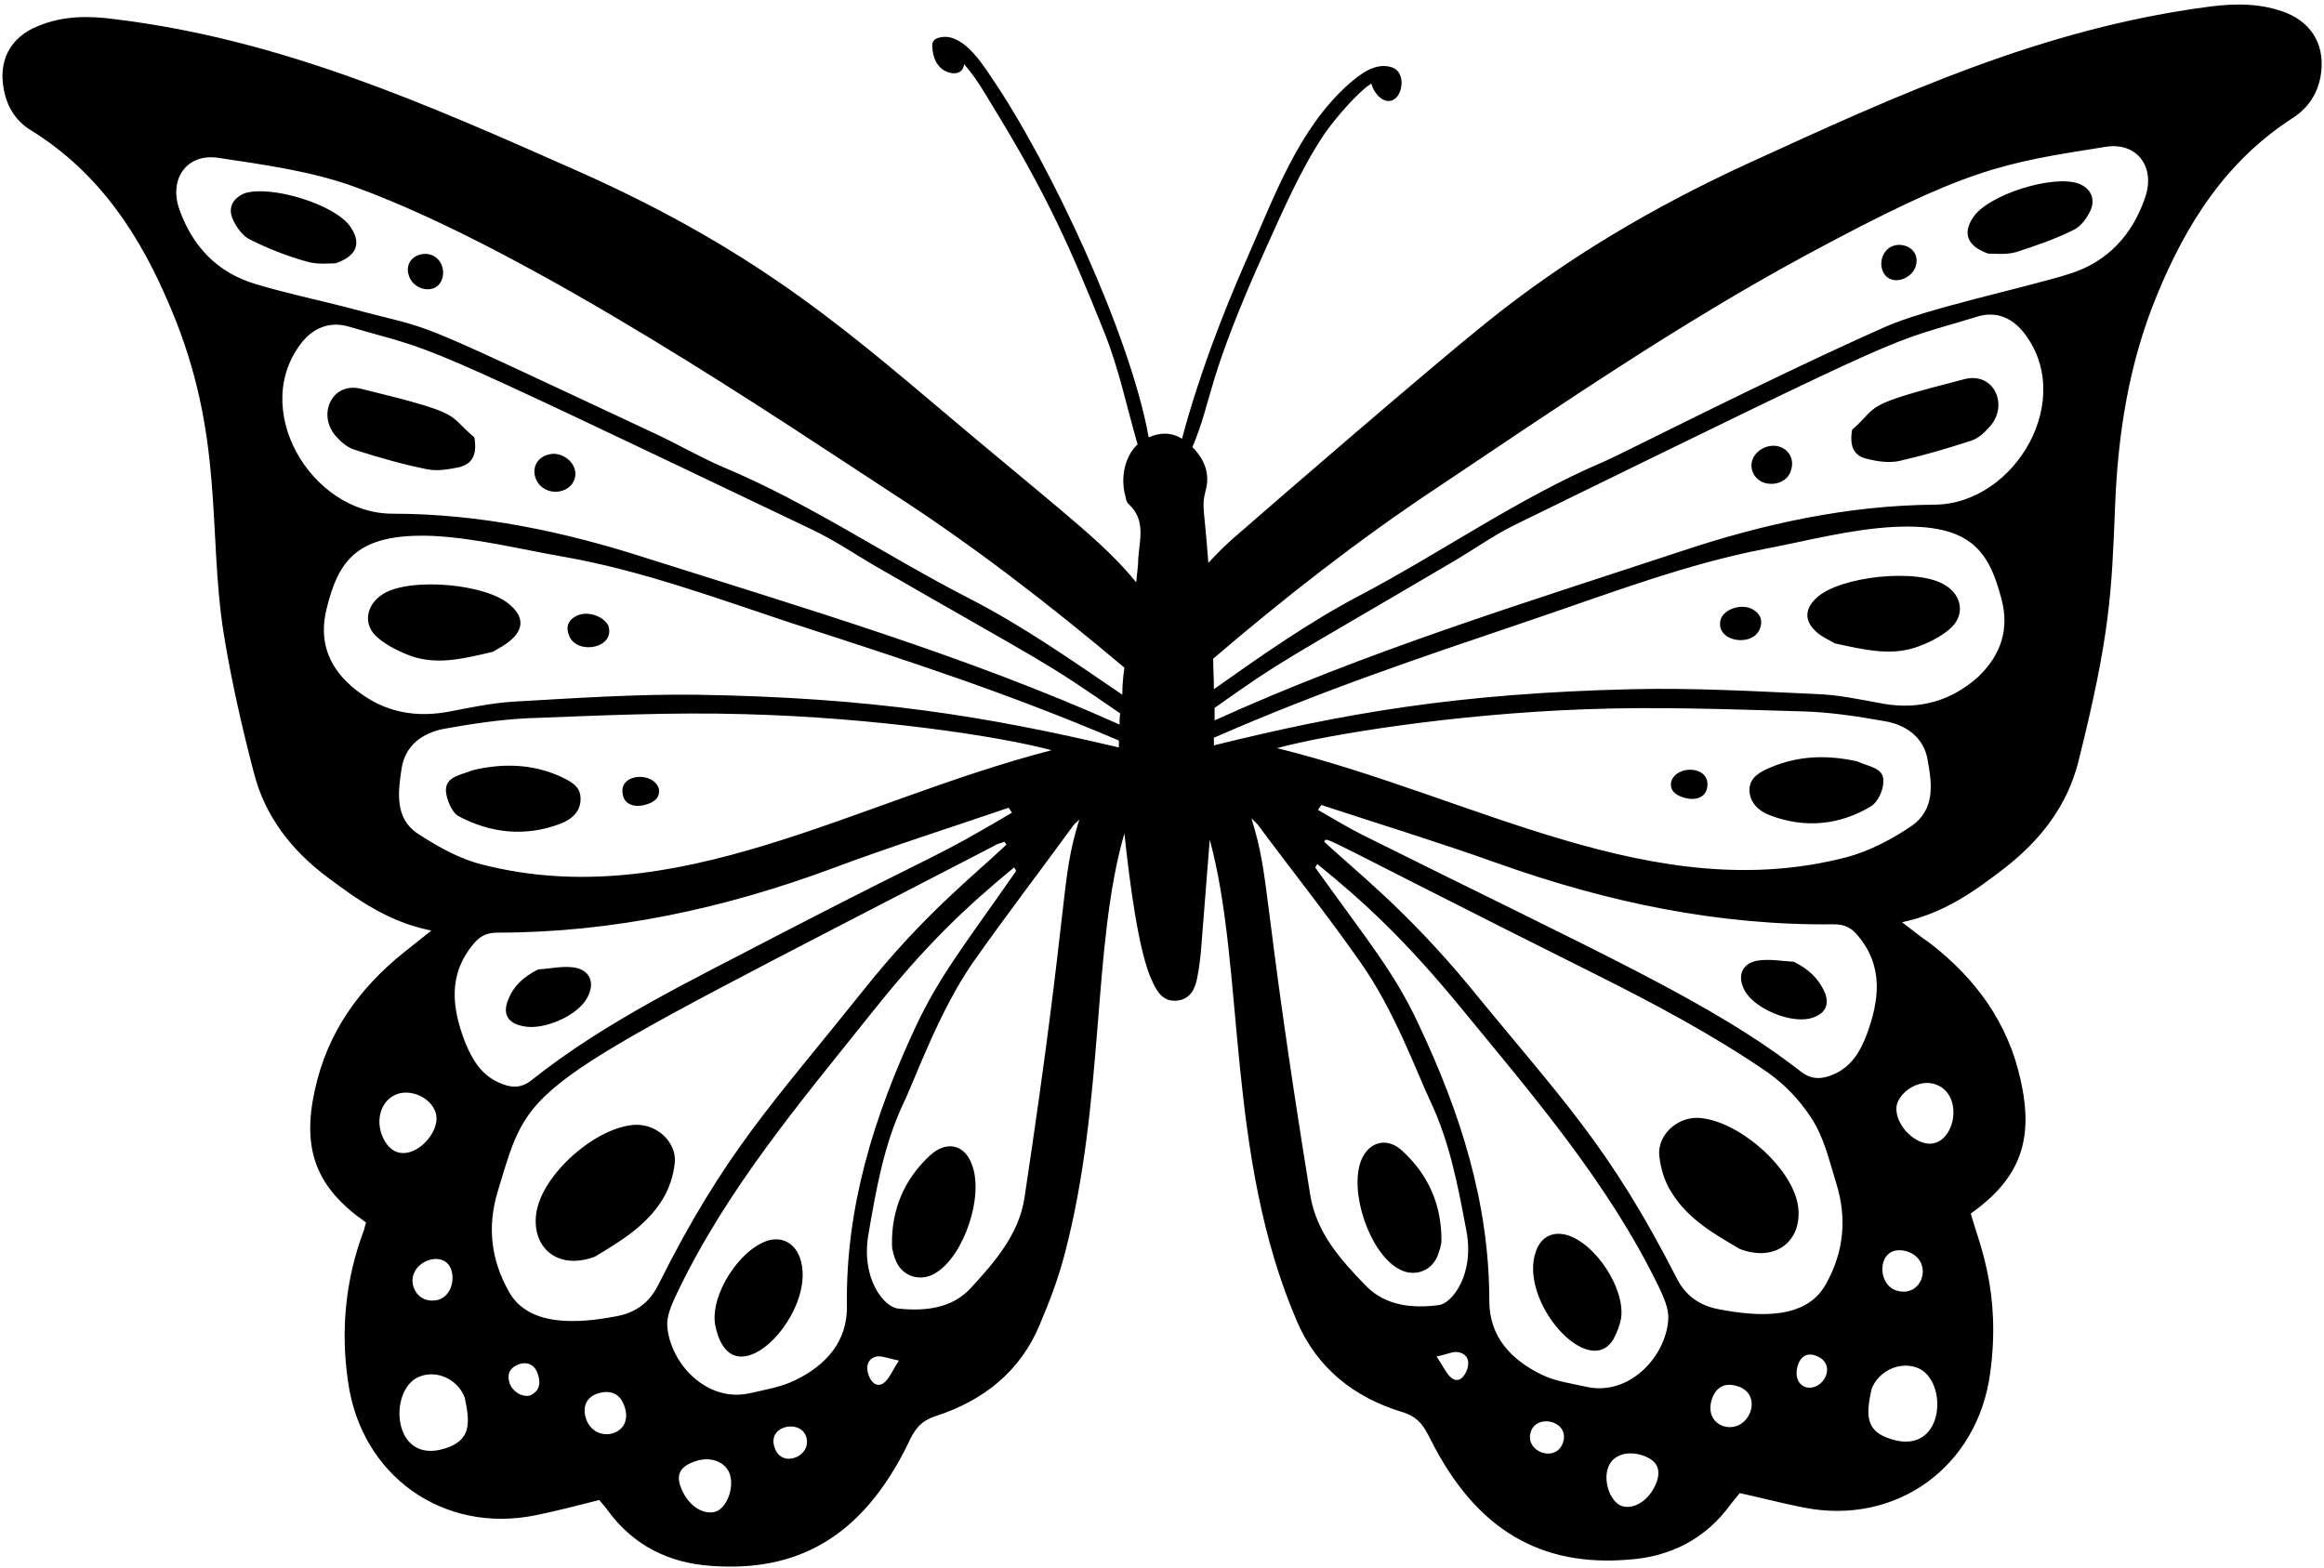 <svg width="335" height="226" viewBox="0 0 335 226" fill="none" xmlns="http://www.w3.org/2000/svg">
<path d="M50.481 32.658C52.081 34.958 51.581 36.858 48.381 37.958C47.481 37.958 45.881 38.158 44.381 37.758C41.481 36.958 38.681 35.858 36.081 34.558C34.981 34.058 34.081 32.758 33.581 31.658C32.781 29.958 33.581 28.558 35.281 27.858C39.081 26.658 48.281 29.458 50.481 32.658ZM58.981 39.858C59.481 41.258 61.181 42.058 62.481 41.558C63.681 41.158 64.181 39.558 63.681 38.258C62.481 35.258 57.781 36.658 58.981 39.858ZM52.081 56.058C47.781 54.958 45.581 59.958 48.581 63.058C49.281 63.858 50.181 64.558 51.181 64.858C54.581 65.958 58.081 66.958 61.581 67.658C63.081 67.958 64.681 67.658 66.181 67.358C68.181 66.858 68.781 65.458 68.381 63.058C64.281 59.658 67.281 59.758 52.081 56.058ZM78.981 65.558C77.481 65.958 76.681 67.358 77.181 68.858C77.681 70.458 79.581 71.358 81.281 70.658C82.581 70.158 83.281 68.758 82.781 67.458C82.281 66.058 80.481 65.058 78.981 65.558ZM55.181 85.658C52.681 87.258 52.281 90.158 54.481 91.958C55.881 93.158 57.781 94.058 59.481 94.658C63.181 95.858 66.881 94.958 71.081 93.958C71.681 93.558 72.981 92.958 73.881 92.058C75.481 90.558 75.381 88.858 73.681 87.358C70.481 84.158 59.081 83.158 55.181 85.658ZM83.181 88.758C81.881 89.358 81.481 90.358 82.081 91.758C83.281 94.458 88.781 93.458 87.681 90.158C86.881 88.758 84.681 88.058 83.181 88.758ZM80.781 118.758C82.381 118.158 83.781 116.958 83.681 115.058C83.681 113.258 82.081 112.558 80.581 111.858C76.481 110.058 72.181 110.058 68.081 111.058C66.381 111.758 64.181 111.958 64.281 114.058C64.381 115.258 65.081 117.058 66.081 117.658C70.781 120.158 75.781 120.658 80.781 118.758ZM92.881 116.058C94.081 115.758 95.181 115.158 94.981 113.758C94.281 111.158 89.081 111.458 89.781 114.558C89.981 115.858 91.281 116.458 92.881 116.058ZM91.781 162.158C86.081 162.258 77.981 169.358 77.281 175.058C76.681 180.058 80.581 183.158 85.781 181.158C89.081 179.158 93.081 176.858 95.481 172.958C96.481 171.358 97.081 169.458 97.281 167.558C97.481 164.658 94.781 162.158 91.781 162.158ZM110.681 178.858C106.581 180.158 102.381 186.658 103.081 190.958C103.281 191.958 103.581 193.058 104.181 193.958C107.881 199.858 117.881 188.258 115.281 181.258C114.481 179.158 112.681 178.258 110.681 178.858ZM134.081 166.558C130.381 169.958 128.481 174.358 128.581 179.458C128.581 180.258 128.881 181.158 129.181 181.858C130.181 184.158 132.881 184.858 134.981 183.458C138.981 180.958 141.881 172.358 140.081 167.858C139.081 165.058 136.481 164.358 134.081 166.558ZM75.481 147.958C78.381 148.558 83.181 146.458 84.581 143.958C85.881 141.758 85.081 139.758 82.581 139.458C80.981 139.258 79.281 139.658 77.581 139.758C75.581 140.758 74.081 142.058 73.281 144.058C72.381 146.158 73.181 147.558 75.481 147.958ZM334.481 11.158C333.981 13.658 332.681 15.558 330.581 16.958C320.881 23.158 315.081 32.358 310.881 42.658C306.881 52.358 305.281 62.558 304.881 73.058C304.381 85.558 304.181 91.458 299.581 109.858C297.981 116.158 294.181 121.058 289.081 125.058C284.681 128.458 280.281 131.658 274.181 132.958C275.881 134.258 276.981 135.158 278.181 135.958C284.781 141.058 289.481 147.458 291.281 155.758C293.181 164.258 291.281 169.858 284.081 174.958C285.281 179.258 288.481 186.258 286.881 197.958C285.081 211.458 273.381 219.958 260.081 217.358C256.981 216.758 253.981 215.958 250.781 215.258C250.381 215.758 249.881 216.358 249.481 216.858C245.881 221.858 240.781 224.458 234.681 224.858C222.381 225.858 212.881 220.858 206.181 207.458C205.181 205.458 204.381 204.258 202.081 203.558C195.181 201.458 189.881 197.258 186.981 190.558C176.681 166.758 179.481 139.658 174.381 121.058C173.981 126.158 173.581 131.258 173.181 136.258C173.081 137.858 172.881 139.358 172.581 140.958C172.281 142.558 171.581 144.058 169.681 144.258C167.781 144.458 166.881 143.158 166.181 141.658C164.081 137.458 162.781 126.658 162.081 120.158C157.381 136.258 159.281 158.658 153.481 180.758C152.581 184.258 151.281 187.658 149.881 190.958C147.081 197.758 141.681 201.958 134.881 204.158C132.681 204.858 131.781 206.158 130.881 208.158C124.281 221.658 114.881 226.658 102.581 225.758C96.481 225.358 91.381 222.858 87.681 217.858C87.281 217.258 86.781 216.758 86.381 216.258C83.181 217.058 80.181 217.858 77.181 218.458C63.881 221.158 52.081 212.758 50.181 199.258C49.081 191.858 49.781 184.558 52.381 177.558C52.581 177.158 52.581 176.658 52.781 176.258C45.581 171.258 43.481 165.758 45.381 157.158C47.181 148.858 51.781 142.458 58.281 137.258C59.381 136.358 60.581 135.458 62.181 134.158C56.081 132.958 51.581 129.758 47.181 126.458C41.981 122.558 38.181 117.658 36.581 111.358C34.881 104.858 33.381 98.258 32.281 91.558C29.881 76.658 32.481 62.958 24.581 44.358C20.281 34.058 14.381 24.958 4.581 18.858C2.381 17.558 1.081 15.558 0.581 13.058C-0.319 8.758 1.481 5.358 5.481 3.758C9.081 2.258 12.781 2.258 16.481 2.758C40.481 5.658 61.381 14.958 83.281 24.658C110.481 36.758 123.181 48.658 140.381 63.058C154.481 74.858 159.481 78.658 163.781 83.958C163.881 82.758 164.081 81.558 164.081 80.458C164.281 77.758 165.181 74.958 162.681 72.658C162.281 72.358 162.281 71.558 162.081 70.958C161.581 68.358 162.281 65.658 163.981 64.058C162.381 58.558 161.281 53.058 159.081 47.658C154.581 36.458 151.081 28.258 142.881 14.958C142.281 13.958 140.681 11.158 138.981 9.258C138.881 10.058 138.381 10.658 137.281 10.558C135.181 10.258 134.381 8.358 134.381 6.458C134.381 5.958 134.781 5.558 135.281 5.458C138.481 4.458 141.381 8.858 142.781 10.958C151.481 23.658 162.981 48.458 165.581 63.058C167.181 62.358 168.781 62.258 170.381 63.258C172.781 54.258 176.181 45.358 179.881 36.958C183.681 28.358 187.181 18.558 194.381 12.158C196.081 10.658 198.381 8.858 200.781 9.758C202.481 10.458 202.281 13.158 201.181 14.158C199.781 15.358 198.081 13.658 197.681 12.058C196.081 12.958 192.681 16.758 190.881 19.358C187.481 24.458 185.081 30.058 182.581 35.558C173.681 55.258 174.881 57.358 171.881 64.458C173.581 66.158 174.481 68.258 173.781 70.758C173.181 73.158 173.581 72.958 174.181 81.158C175.181 80.058 176.281 78.958 177.481 77.858C184.581 71.658 206.581 52.658 214.081 46.658C225.681 37.258 238.481 29.758 251.981 23.558C273.781 13.558 294.581 4.058 318.481 0.958C322.281 0.458 325.981 0.458 329.581 1.858C333.481 3.458 335.281 6.858 334.481 11.158ZM69.581 124.658C97.481 131.758 122.981 115.558 151.581 108.158C144.181 106.158 126.281 103.458 107.281 102.958C96.781 102.658 86.381 103.158 75.881 103.558C71.981 103.758 67.981 104.358 64.081 105.058C60.881 105.658 58.381 107.458 57.881 110.858C57.381 114.158 56.881 117.958 60.181 120.158C63.081 122.058 66.281 123.858 69.581 124.658ZM65.081 183.158C64.081 179.858 58.581 181.958 59.581 185.458C60.081 187.058 61.581 187.858 63.281 187.358C64.781 186.858 65.581 184.958 65.081 183.158ZM62.781 160.358C62.081 158.258 59.281 156.958 57.181 157.758C55.081 158.558 54.181 161.058 54.981 163.458C57.281 169.758 63.981 163.858 62.781 160.358ZM66.981 201.458C65.981 198.858 62.981 197.458 60.481 198.458C55.781 200.258 56.481 211.958 64.881 208.558C67.981 207.258 67.681 204.758 66.981 201.458ZM71.881 156.058C73.581 156.858 75.081 156.958 76.581 155.758C87.381 147.158 99.881 141.258 112.081 134.858C137.381 121.758 133.681 124.358 145.881 117.158C145.681 116.958 145.581 116.658 145.381 116.458C136.881 119.358 128.381 122.058 120.081 125.158C104.481 130.958 88.381 134.458 71.681 134.458C70.181 134.458 69.181 134.958 68.281 136.058C64.481 140.558 65.181 145.458 67.081 150.358C68.081 152.758 69.381 154.958 71.881 156.058ZM77.581 198.258C77.181 196.858 76.181 196.258 74.881 196.658C73.681 197.058 73.081 197.858 73.381 199.158C73.681 200.458 75.181 201.558 76.481 201.158C77.681 200.558 77.981 199.558 77.581 198.258ZM89.981 202.658C89.381 200.958 88.081 200.358 86.281 200.858C84.581 201.358 83.881 202.758 84.481 204.558C85.781 208.358 91.581 206.958 89.981 202.658ZM94.881 185.258C104.481 166.058 111.281 159.258 124.381 142.858C133.181 131.758 140.481 126.158 145.081 121.758C144.981 121.658 144.881 121.458 144.781 121.358C144.281 121.558 143.681 121.658 143.281 121.958C74.381 157.658 76.781 155.258 71.781 171.658C70.181 176.858 70.781 181.658 73.381 186.258C76.181 191.258 83.181 190.858 88.881 189.758C91.581 189.258 93.581 187.858 94.881 185.258ZM105.181 212.458C104.481 210.658 102.281 209.858 99.981 210.758C98.081 211.458 97.481 212.558 98.081 214.258C98.981 216.858 101.181 218.458 103.081 217.958C104.781 217.458 105.881 214.458 105.181 212.458ZM116.181 207.058C115.281 204.558 110.481 205.558 111.681 208.758C112.681 211.758 117.181 209.958 116.181 207.058ZM131.881 148.258C135.381 140.758 138.881 136.458 146.481 125.558C146.381 125.358 146.281 125.158 146.181 125.058C139.381 130.658 133.581 136.058 125.781 145.858C115.481 158.758 104.781 171.358 97.581 186.458C96.881 187.958 96.081 189.658 96.181 191.158C96.581 196.558 101.881 202.258 108.081 200.858C110.281 200.358 112.681 199.958 114.681 198.958C118.981 196.858 122.181 193.458 122.081 188.258C121.881 174.058 125.981 160.958 131.881 148.258ZM129.581 196.158C128.081 195.858 127.181 195.458 126.381 195.558C125.081 195.858 124.781 196.958 125.181 198.158C125.481 199.158 126.281 200.058 127.281 199.458C128.181 198.858 128.581 197.658 129.581 196.158ZM155.581 118.158C155.281 118.458 154.881 118.758 154.681 119.058C149.881 125.658 144.881 132.158 140.181 138.858C135.281 145.958 131.881 155.658 130.181 159.158C127.381 165.158 126.281 171.558 125.181 177.958C124.081 184.258 127.381 188.458 129.481 188.658C133.281 189.058 137.181 188.658 139.881 185.758C143.381 181.958 146.881 177.958 147.681 172.658C154.281 128.858 152.781 127.158 155.581 118.158ZM161.281 106.758C145.281 99.958 132.081 95.658 114.181 89.858C103.281 86.258 92.581 82.258 81.181 80.258C74.881 79.158 68.581 77.558 62.281 77.258C51.381 76.858 48.781 80.858 47.081 87.758C45.981 92.158 47.181 95.858 50.581 98.858C54.581 102.358 59.081 103.558 64.381 102.658C67.581 102.058 70.781 101.358 73.981 101.158C82.781 100.658 91.581 100.058 100.381 100.158C125.781 100.558 142.181 103.258 161.281 107.758C161.281 107.358 161.281 107.058 161.281 106.758ZM161.481 102.858C149.881 94.858 151.781 96.358 126.081 81.558C123.181 79.858 120.381 77.958 117.281 76.458C56.781 47.558 64.181 51.158 50.181 47.058C47.681 46.358 45.381 47.158 43.681 49.158C35.781 58.758 44.781 74.058 56.581 74.058C69.181 74.058 81.381 76.658 93.181 80.458C116.181 87.758 139.281 94.558 161.381 104.458C161.381 103.858 161.381 103.358 161.481 102.858ZM162.081 96.258C151.281 87.158 140.181 78.558 128.381 70.958C113.481 61.258 76.781 36.258 51.181 26.958C44.881 24.658 38.081 23.758 31.481 22.758C26.881 22.058 24.281 25.858 25.881 30.258C27.781 35.558 31.381 39.358 36.881 40.958C41.181 42.258 45.481 43.158 49.781 44.258C64.181 48.158 56.081 44.558 93.881 62.258C97.381 63.858 100.781 65.858 104.281 67.358C116.681 72.558 127.781 80.158 139.681 86.258C147.481 90.258 154.581 95.258 161.781 100.158C161.781 98.958 161.881 97.558 162.081 96.258ZM210.281 194.958C209.481 194.758 208.681 195.258 207.081 195.558C208.081 197.058 208.581 198.258 209.381 198.758C210.381 199.358 211.081 198.458 211.481 197.458C211.881 196.258 211.581 195.258 210.281 194.958ZM211.381 177.458C210.181 171.058 208.981 164.658 206.181 158.758C204.281 154.758 200.981 145.558 195.981 138.558C191.281 131.858 186.181 125.458 181.281 118.858C180.981 118.558 180.681 118.258 180.381 117.958C183.181 126.958 181.781 128.458 188.881 172.358C189.781 177.758 193.281 181.658 196.881 185.358C199.681 188.258 203.581 188.658 207.381 188.158C209.281 187.958 212.581 183.758 211.381 177.458ZM220.681 206.358C219.681 209.258 224.181 210.958 225.281 208.058C226.381 204.858 221.581 203.758 220.681 206.358ZM236.881 209.858C234.581 209.058 232.381 209.758 231.781 211.658C231.081 213.658 232.181 216.658 233.881 217.158C235.781 217.658 237.981 216.058 238.881 213.458C239.381 211.658 238.781 210.558 236.881 209.858ZM240.481 190.158C240.581 188.658 239.781 186.958 239.081 185.458C231.781 170.458 220.981 157.958 210.481 145.158C202.581 135.558 196.781 130.158 189.881 124.558C189.781 124.758 189.681 124.958 189.581 125.058C197.381 135.958 200.981 140.158 204.481 147.658C210.481 160.358 214.681 173.358 214.681 187.558C214.681 192.758 217.881 196.058 222.181 198.158C224.181 199.158 226.581 199.458 228.781 199.958C234.881 201.258 240.181 195.558 240.481 190.158ZM250.481 199.858C248.681 199.258 247.381 199.958 246.781 201.658C246.181 203.458 246.781 204.958 248.281 205.558C252.081 206.858 254.381 201.058 250.481 199.858ZM261.781 195.458C260.481 194.958 259.481 195.558 259.081 197.058C258.781 198.358 259.081 199.458 260.181 199.958C262.781 200.758 264.981 196.658 261.781 195.458ZM264.681 170.558C263.681 167.358 262.981 164.058 261.081 161.158C259.381 158.558 257.381 156.458 254.881 154.658C246.881 149.158 238.381 144.658 229.781 140.358C188.981 119.958 191.381 120.558 190.881 121.358C195.281 125.458 202.681 131.158 211.781 142.158C225.081 158.458 231.881 165.058 241.681 184.258C242.981 186.858 245.081 188.258 247.781 188.758C253.481 189.858 260.381 190.258 263.181 185.158C265.781 180.558 266.281 175.658 264.681 170.558ZM269.081 149.158C270.881 144.258 271.581 139.358 267.781 134.858C266.881 133.758 265.881 133.258 264.381 133.258C247.681 133.458 231.581 130.058 215.881 124.458C207.481 121.458 198.981 118.858 190.481 116.058C190.281 116.258 190.181 116.558 189.981 116.758C192.081 117.958 194.181 119.258 196.381 120.358C231.281 137.758 246.681 144.458 259.681 154.558C261.281 155.758 262.781 155.558 264.381 154.858C266.881 153.758 268.181 151.558 269.081 149.158ZM276.281 197.158C273.781 196.258 270.781 197.658 269.781 200.258C269.081 203.558 268.781 206.058 271.981 207.258C280.381 210.558 281.081 198.858 276.281 197.158ZM273.381 186.058C277.281 187.258 278.881 181.458 274.681 180.358C270.581 179.358 270.381 185.158 273.381 186.058ZM273.481 159.058C272.881 160.958 274.581 163.758 276.981 164.658C281.481 166.358 283.581 158.058 279.081 156.358C276.981 155.558 274.281 156.958 273.481 159.058ZM277.881 109.658C277.381 106.358 274.781 104.458 271.581 103.958C267.681 103.258 263.681 102.658 259.781 102.558C249.281 102.258 238.781 101.858 228.381 102.258C209.481 102.958 191.481 105.858 184.081 107.858C212.781 114.958 238.381 130.858 266.281 123.558C269.581 122.658 272.781 120.958 275.581 119.058C278.981 116.658 278.481 112.958 277.881 109.658ZM288.481 86.258C286.681 79.458 284.081 75.458 273.181 75.958C266.881 76.258 260.581 77.958 254.281 79.158C242.981 81.358 232.281 85.458 221.381 89.158C203.981 95.058 190.781 99.458 174.981 106.358C174.981 106.758 174.981 107.058 174.981 107.458C193.581 102.858 209.981 99.958 235.381 99.358C244.181 99.158 252.981 99.658 261.781 100.058C264.981 100.158 268.181 100.858 271.481 101.458C276.681 102.358 281.281 101.058 285.181 97.558C288.481 94.358 289.681 90.658 288.481 86.258ZM291.481 47.658C289.781 45.658 287.481 44.858 284.981 45.658C270.981 49.958 278.481 46.258 218.181 75.758C215.181 77.258 212.381 79.258 209.481 80.958C184.181 95.858 185.381 94.758 175.081 102.058C175.081 102.658 175.081 103.258 175.081 103.858C196.881 93.958 219.681 86.958 242.381 79.458C254.081 75.558 266.281 72.858 278.881 72.758C290.581 72.658 299.481 57.258 291.481 47.658ZM303.581 21.158C288.381 23.558 283.581 24.258 260.381 36.758C241.881 46.758 224.581 58.658 207.081 70.358C195.781 77.858 185.181 86.158 174.881 94.958C174.881 96.358 174.981 97.858 174.981 99.358C181.781 94.558 188.581 89.758 195.981 85.858C207.781 79.658 218.781 71.858 231.181 66.558C233.381 65.658 254.781 54.658 271.681 47.158C277.681 44.458 292.081 41.458 298.381 39.458C303.781 37.758 307.381 33.858 309.181 28.558C310.781 24.158 308.081 20.458 303.581 21.158ZM299.581 26.458C295.881 25.158 286.681 28.058 284.481 31.258C282.881 33.558 283.481 35.458 286.581 36.558C287.481 36.558 289.081 36.758 290.581 36.358C293.381 35.458 296.281 34.458 298.881 33.158C299.981 32.658 300.881 31.358 301.381 30.258C302.081 28.558 301.281 27.058 299.581 26.458ZM271.381 36.958C270.881 38.258 271.381 39.858 272.581 40.258C273.881 40.758 275.581 39.858 276.081 38.558C277.281 35.358 272.581 33.958 271.381 36.958ZM283.181 54.658C267.981 58.558 271.081 58.358 266.981 61.958C266.581 64.258 267.181 65.758 269.181 66.158C270.681 66.558 272.381 66.758 273.781 66.458C277.281 65.658 280.681 64.658 284.081 63.558C285.081 63.258 285.981 62.458 286.681 61.658C289.681 58.558 287.481 53.558 283.181 54.658ZM256.381 64.358C254.881 63.958 253.081 64.858 252.581 66.358C252.181 67.658 252.881 69.058 254.181 69.558C255.881 70.158 257.781 69.358 258.181 67.758C258.681 66.258 257.881 64.758 256.381 64.358ZM280.381 84.358C276.481 81.858 265.081 83.058 261.781 86.258C260.181 87.758 260.081 89.458 261.681 90.958C262.581 91.858 263.881 92.358 264.481 92.758C268.681 93.658 272.381 94.558 276.081 93.358C277.881 92.758 279.681 91.858 281.081 90.658C283.281 88.758 282.881 85.858 280.381 84.358ZM252.481 87.758C250.981 87.058 248.681 87.758 248.081 89.158C246.981 92.458 252.581 93.458 253.681 90.658C254.181 89.358 253.681 88.358 252.481 87.758ZM267.681 109.758C263.581 108.858 259.381 108.858 255.181 110.658C253.781 111.258 252.181 112.058 252.181 113.858C252.181 115.758 253.581 116.958 255.181 117.558C260.181 119.458 265.181 118.958 269.681 116.258C270.681 115.658 271.481 113.958 271.481 112.658C271.581 110.658 269.381 110.558 267.681 109.758ZM240.881 112.758C240.681 114.158 241.781 114.758 242.981 115.058C244.581 115.458 245.881 114.858 246.081 113.558C246.681 110.358 241.581 110.158 240.881 112.758ZM244.581 161.158C241.681 161.158 238.881 163.658 239.181 166.658C239.381 168.458 239.981 170.458 240.981 171.958C243.381 175.858 247.381 178.058 250.781 180.058C255.981 182.058 259.881 178.858 259.181 173.858C258.381 168.258 250.281 161.258 244.581 161.158ZM225.881 178.058C223.781 177.458 222.081 178.358 221.381 180.458C218.881 187.558 228.981 199.058 232.581 193.058C233.081 192.158 233.481 191.058 233.681 190.058C234.281 185.758 229.981 179.258 225.881 178.058ZM196.181 167.358C194.481 171.858 197.381 180.458 201.481 182.858C203.581 184.158 206.181 183.458 207.181 181.158C207.481 180.358 207.781 179.558 207.781 178.758C207.781 173.658 205.881 169.358 202.181 165.958C199.981 163.858 197.281 164.558 196.181 167.358ZM258.581 138.658C256.881 138.558 255.281 138.258 253.581 138.458C251.081 138.758 250.281 140.758 251.581 142.958C253.081 145.458 257.881 147.458 260.781 146.858C262.981 146.358 263.881 144.958 262.981 142.958C262.081 140.958 260.581 139.658 258.581 138.658Z" fill="black"/>
</svg>
